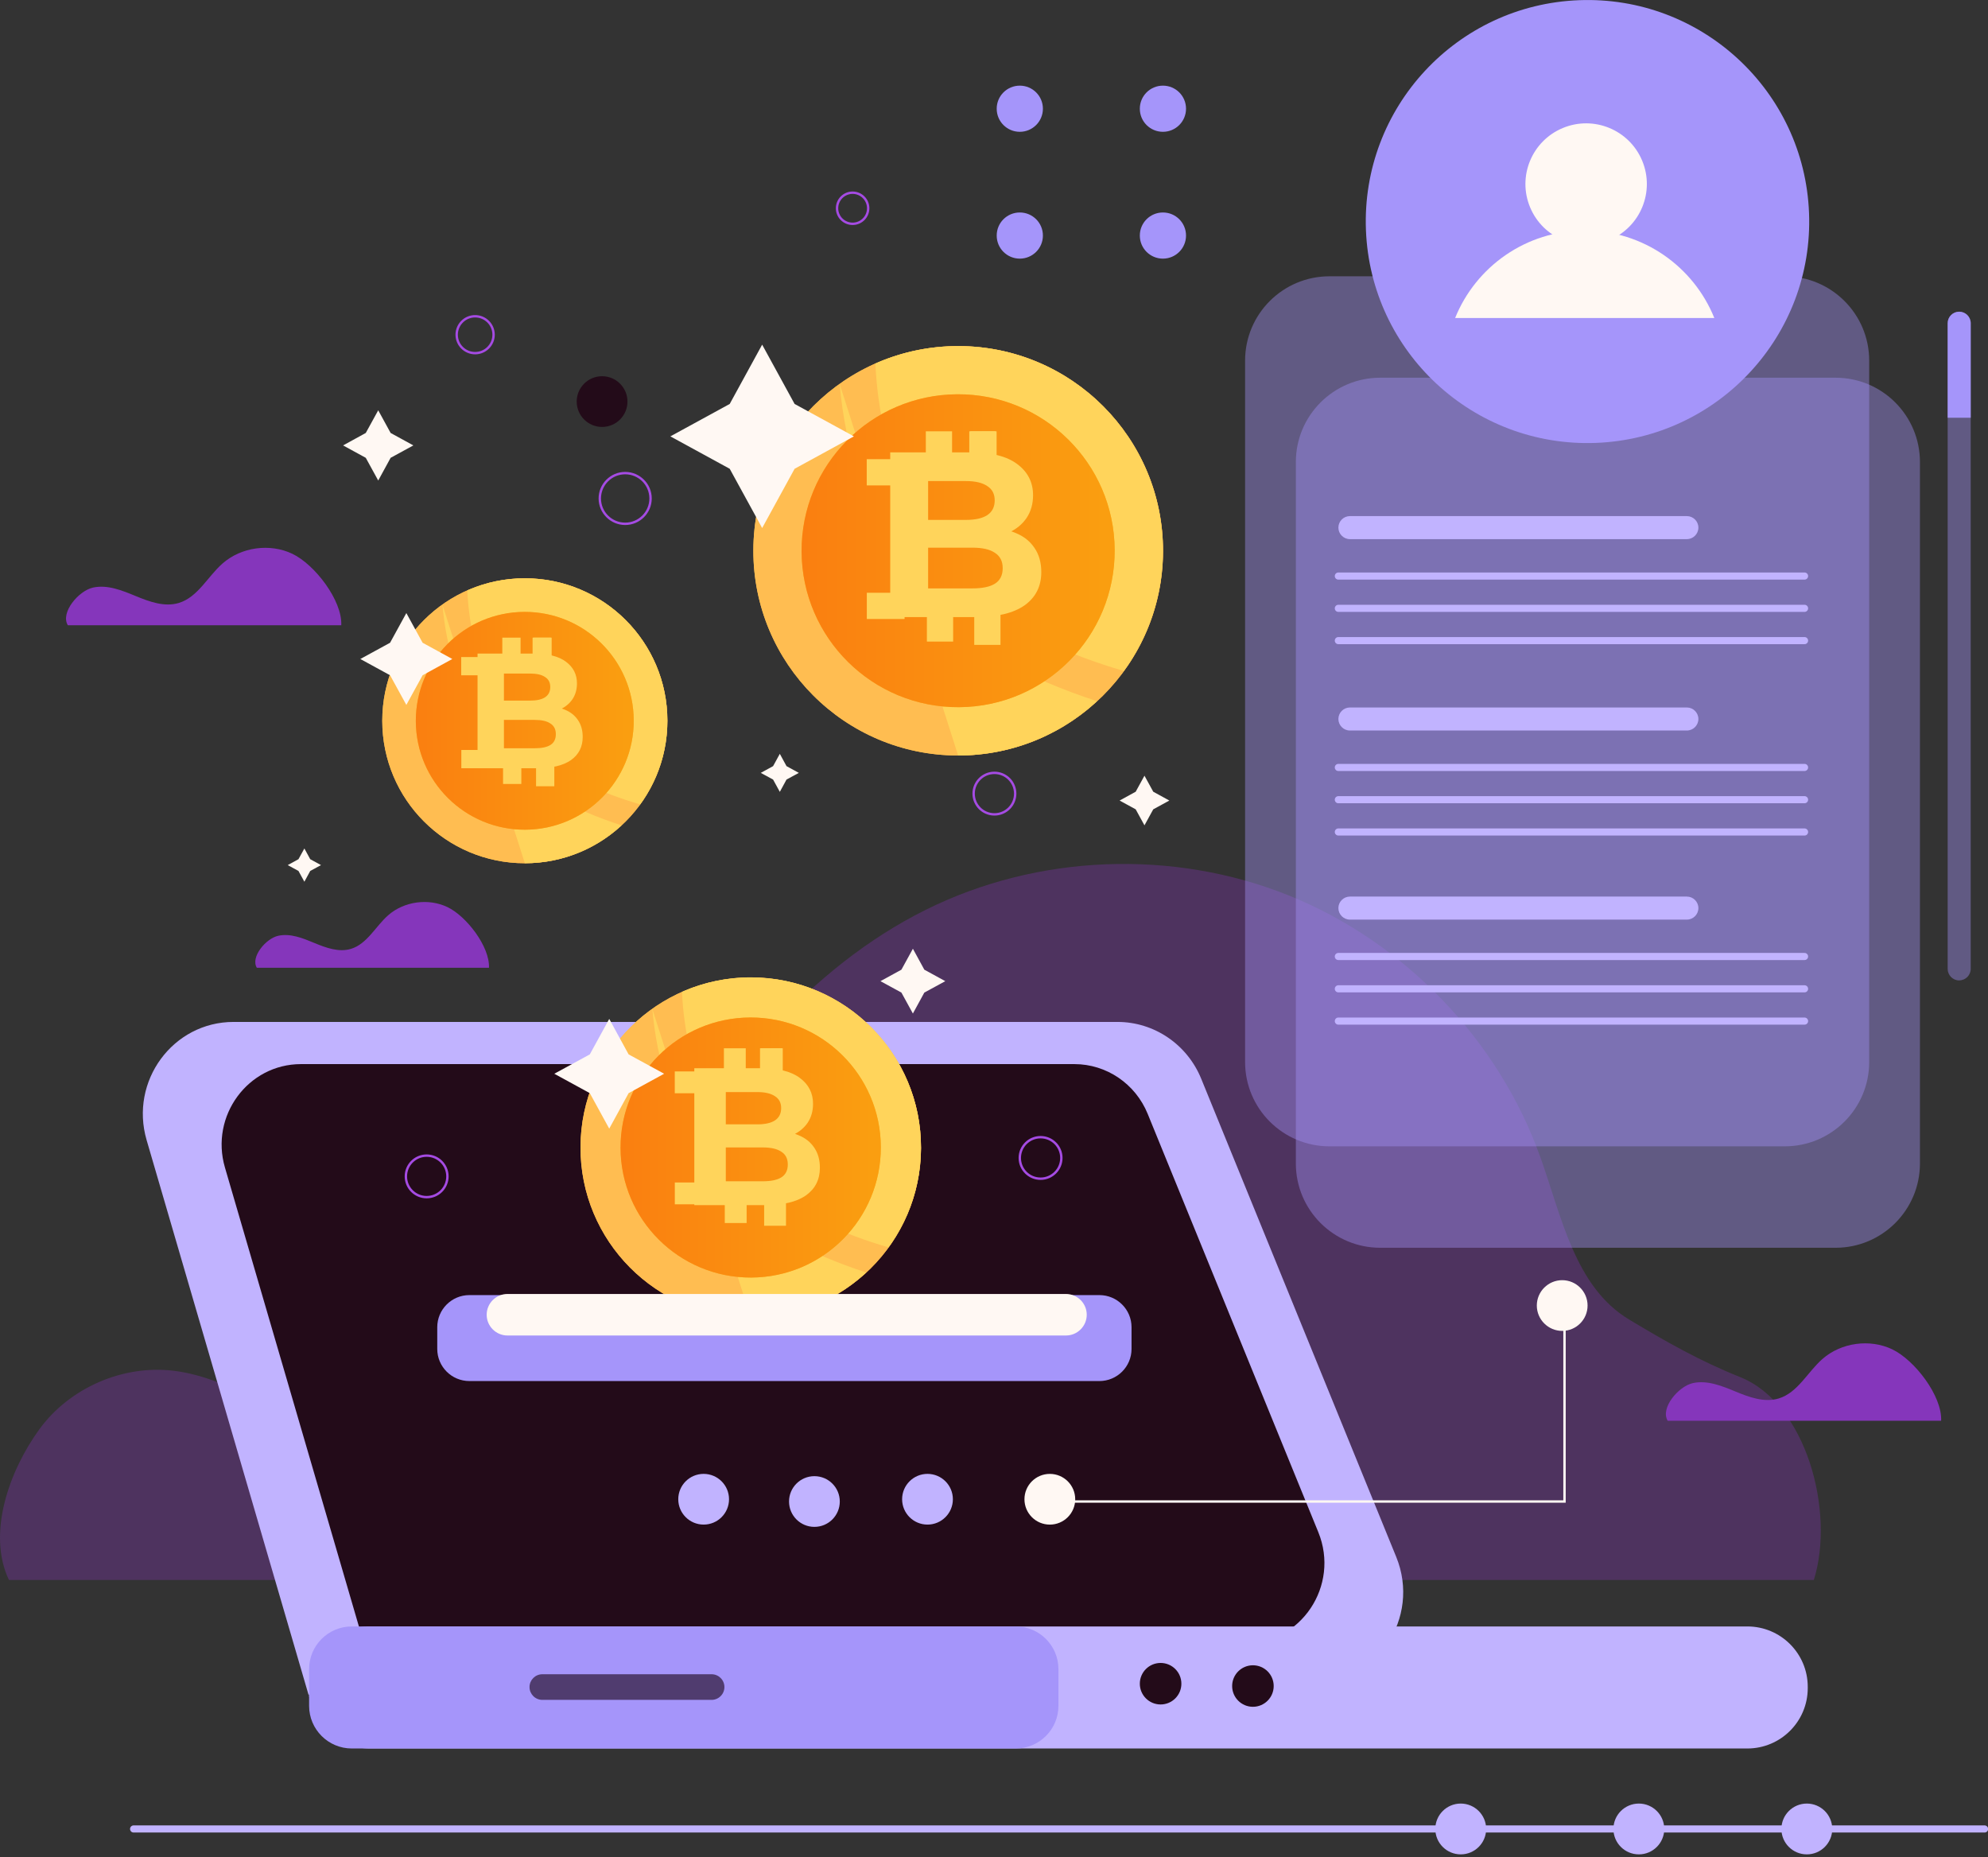 <svg width="500" height="467" viewBox="0 0 500 467" fill="none" xmlns="http://www.w3.org/2000/svg">
<rect x="0" y="0" width="500" height="467" fill="#333333" stroke="none"/>
<g clip-path="url(#clip0_779_32869)">
<path opacity="0.33" d="M456.174 397.329H2.246C-3.295 385.65 2.27 369.989 9.845 359.513C17.42 349.037 30.899 343.151 43.736 344.728C58.875 346.585 71.512 357.68 86.523 360.401C103.859 363.542 121.547 354.818 134.056 342.415C146.553 330.013 155.005 314.235 164.182 299.204C181.507 270.859 203.088 243.589 232.852 228.792C260.921 214.825 294.998 213.47 324.096 225.172C353.193 236.874 376.831 261.423 387.388 290.924C392.742 305.873 396.074 323.613 409.693 331.811C418.964 337.394 427.568 342.275 437.621 346.293C454.327 352.961 461.563 380.173 456.198 397.329H456.174Z" fill="#8536BB"/>
<path d="M77.745 426.701L36.875 286.707C32.549 271.875 43.492 256.996 58.736 256.996H281.053C290.277 256.996 298.589 262.637 302.119 271.291L351.16 391.524C357.427 406.882 346.18 423.734 329.802 423.512C252.259 422.485 71.841 420.721 77.745 426.712V426.701Z" fill="#C1B3FF"/>
<path d="M92.334 416.098L56.572 293.599C52.785 280.623 62.371 267.602 75.698 267.602H270.215C278.282 267.602 285.565 272.542 288.651 280.11L331.567 385.312C337.049 398.755 327.206 413.493 312.874 413.306C245.022 412.407 87.155 410.854 92.322 416.109L92.334 416.098Z" fill="#230B19"/>
<path d="M439.468 409.02H92.94C84.546 409.02 77.742 415.817 77.742 424.202V424.529C77.742 432.914 84.546 439.711 92.94 439.711H439.468C447.861 439.711 454.665 432.914 454.665 424.529V424.202C454.665 415.817 447.861 409.02 439.468 409.02Z" fill="#C1B3FF"/>
<path d="M255.46 409.02H88.486C82.552 409.02 77.742 413.825 77.742 419.752V428.979C77.742 434.906 82.552 439.711 88.486 439.711H255.46C261.394 439.711 266.204 434.906 266.204 428.979V419.752C266.204 413.825 261.394 409.02 255.46 409.02Z" fill="#A595FA"/>
<path opacity="0.4" d="M448.89 69.481H334.382C322.657 69.481 313.152 78.976 313.152 90.689V267.074C313.152 278.787 322.657 288.283 334.382 288.283H448.89C460.615 288.283 470.12 278.787 470.12 267.074V90.689C470.12 78.976 460.615 69.481 448.89 69.481Z" fill="#A595FA"/>
<path opacity="0.4" d="M461.656 94.988H347.148C335.423 94.988 325.918 104.484 325.918 116.197V292.582C325.918 304.295 335.423 313.791 347.148 313.791H461.656C473.381 313.791 482.885 304.295 482.885 292.582V116.197C482.885 104.484 473.381 94.988 461.656 94.988Z" fill="#A595FA"/>
<path d="M401.399 111.381C432.173 110.206 456.167 84.329 454.99 53.585C453.813 22.841 427.912 -1.129 397.137 0.047C366.362 1.223 342.368 27.099 343.545 57.843C344.722 88.587 370.624 112.557 401.399 111.381Z" fill="#A595FA"/>
<path d="M404.818 60.346C412.598 57.097 416.267 48.163 413.015 40.391C409.762 32.619 400.819 28.953 393.039 32.202C385.26 35.452 381.59 44.386 384.843 52.158C388.095 59.93 397.039 63.596 404.818 60.346Z" fill="#FFF8F3"/>
<path d="M431.166 79.968C425.964 67.074 413.338 57.977 398.573 57.977C383.808 57.977 371.183 67.074 365.98 79.968H431.178H431.166Z" fill="#FFF8F3"/>
<path d="M424.26 135.582H339.516C337.915 135.582 336.617 134.274 336.617 132.685C336.617 131.085 337.927 129.789 339.516 129.789H424.26C425.862 129.789 427.16 131.097 427.16 132.685C427.16 134.285 425.85 135.582 424.26 135.582Z" fill="#C1B3FF"/>
<path d="M336.605 144.867H453.861" stroke="#C1B3FF" stroke-width="1.791" stroke-linecap="round" stroke-linejoin="round"/>
<path d="M336.605 152.984H453.861" stroke="#C1B3FF" stroke-width="1.791" stroke-linecap="round" stroke-linejoin="round"/>
<path d="M336.605 161.102H453.861" stroke="#C1B3FF" stroke-width="1.791" stroke-linecap="round" stroke-linejoin="round"/>
<path d="M424.26 183.711H339.516C337.915 183.711 336.617 182.403 336.617 180.814C336.617 179.214 337.927 177.918 339.516 177.918H424.26C425.862 177.918 427.16 179.226 427.16 180.814C427.16 182.414 425.85 183.711 424.26 183.711Z" fill="#C1B3FF"/>
<path d="M336.605 192.996H453.861" stroke="#C1B3FF" stroke-width="1.791" stroke-linecap="round" stroke-linejoin="round"/>
<path d="M336.605 201.109H453.861" stroke="#C1B3FF" stroke-width="1.791" stroke-linecap="round" stroke-linejoin="round"/>
<path d="M336.605 209.23H453.861" stroke="#C1B3FF" stroke-width="1.791" stroke-linecap="round" stroke-linejoin="round"/>
<path d="M424.26 231.265H339.516C337.915 231.265 336.617 229.957 336.617 228.369C336.617 226.769 337.927 225.473 339.516 225.473H424.26C425.862 225.473 427.16 226.781 427.16 228.369C427.16 229.969 425.85 231.265 424.26 231.265Z" fill="#C1B3FF"/>
<path d="M336.605 240.539H453.861" stroke="#C1B3FF" stroke-width="1.791" stroke-linecap="round" stroke-linejoin="round"/>
<path d="M336.605 248.668H453.861" stroke="#C1B3FF" stroke-width="1.791" stroke-linecap="round" stroke-linejoin="round"/>
<path d="M336.605 256.785H453.861" stroke="#C1B3FF" stroke-width="1.791" stroke-linecap="round" stroke-linejoin="round"/>
<path d="M178.971 427.486H136.406C134.629 427.486 133.18 426.038 133.18 424.262C133.18 422.487 134.629 421.039 136.406 421.039H178.971C180.748 421.039 182.198 422.487 182.198 424.262C182.198 426.038 180.748 427.486 178.971 427.486Z" fill="#503C6F"/>
<path opacity="0.4" d="M492.755 246.558C491.153 246.558 489.855 245.25 489.855 243.661V81.279C489.855 79.679 491.165 78.383 492.755 78.383C494.356 78.383 495.654 79.691 495.654 81.279V243.65C495.654 245.25 494.345 246.546 492.755 246.546V246.558Z" fill="#A595FA"/>
<path d="M495.654 105.057V81.279C495.654 79.679 494.345 78.383 492.755 78.383C491.165 78.383 489.855 79.691 489.855 81.279V105.057H495.666H495.654Z" fill="#A595FA"/>
<path d="M393.49 326.578V377.603H266.941" stroke="#FFF8F3" stroke-width="0.601" stroke-miterlimit="10"/>
<path d="M264.043 383.41C267.568 383.41 270.426 380.555 270.426 377.033C270.426 373.511 267.568 370.656 264.043 370.656C260.518 370.656 257.66 373.511 257.66 377.033C257.66 380.555 260.518 383.41 264.043 383.41Z" fill="#FFF8F3"/>
<path d="M399.289 328.318C399.289 331.845 396.425 334.695 392.906 334.695C389.388 334.695 386.523 331.833 386.523 328.318C386.523 324.803 389.388 321.941 392.906 321.941C396.425 321.941 399.289 324.803 399.289 328.318Z" fill="#FFF8F3"/>
<path d="M231.644 288.771C231.738 265.139 212.644 245.904 188.994 245.809C165.344 245.714 146.095 264.795 146 288.428C145.905 312.061 165 331.296 188.65 331.39C212.3 331.485 231.549 312.404 231.644 288.771Z" fill="#FFBD51"/>
<path d="M231.644 288.771C231.738 265.139 212.644 245.904 188.994 245.809C165.344 245.714 146.095 264.795 146 288.428C145.905 312.061 165 331.296 188.65 331.39C212.3 331.485 231.549 312.404 231.644 288.771Z" fill="#FFBD51"/>
<path d="M172.213 256.923C173.85 268.859 178.129 280.596 185.435 290.242C193.022 300.263 203.438 306.581 215.07 310.914C217.794 311.93 220.6 312.853 223.464 313.693C228.596 306.639 231.636 297.962 231.636 288.572C231.636 264.946 212.463 245.781 188.814 245.781C182.664 245.781 176.808 247.089 171.523 249.425C171.64 251.936 171.862 254.435 172.213 256.923Z" fill="#FFD45B"/>
<path d="M188.815 331.363C200.026 331.363 210.22 327.054 217.854 320.011C214.3 318.855 210.793 317.547 207.356 316.087C194.672 310.692 184.069 302.446 176.458 290.849C169.198 279.79 165.212 266.896 164.055 253.676" fill="#FFD45B"/>
<path d="M188.919 321.279C206.997 321.216 221.6 306.524 221.537 288.464C221.474 270.404 206.768 255.815 188.69 255.878C170.612 255.941 156.008 270.633 156.071 288.693C156.134 306.753 170.841 321.342 188.919 321.279Z" fill="#FFA500"/>
<path opacity="0.62" d="M188.919 321.279C206.997 321.216 221.6 306.524 221.537 288.464C221.474 270.404 206.768 255.815 188.69 255.878C170.612 255.941 156.008 270.633 156.071 288.693C156.134 306.753 170.841 321.342 188.919 321.279Z" fill="url(#paint0_linear_779_32869)"/>
<path d="M174.626 303.07V268.634H191.451C195.78 268.634 199.027 269.454 201.191 271.094C203.389 272.734 204.487 274.898 204.487 277.587C204.487 279.391 204.045 280.965 203.159 282.31C202.274 283.622 201.06 284.639 199.519 285.36C197.977 286.082 196.206 286.442 194.206 286.442L195.14 284.426C197.305 284.426 199.223 284.786 200.896 285.508C202.569 286.197 203.864 287.23 204.782 288.607C205.734 289.985 206.209 291.674 206.209 293.674C206.209 296.626 205.045 298.938 202.716 300.611C200.388 302.25 196.961 303.07 192.435 303.07H174.626ZM182.546 297.069H191.844C193.91 297.069 195.468 296.741 196.518 296.085C197.6 295.396 198.141 294.314 198.141 292.838C198.141 291.395 197.6 290.329 196.518 289.64C195.468 288.919 193.91 288.558 191.844 288.558H181.956V282.753H190.467C192.402 282.753 193.878 282.425 194.894 281.769C195.944 281.08 196.469 280.047 196.469 278.67C196.469 277.325 195.944 276.325 194.894 275.669C193.878 274.98 192.402 274.636 190.467 274.636H182.546V297.069Z" fill="#FFD45B"/>
<path d="M187.565 263.621H182.07V271.504H187.565V263.621Z" fill="#FFD45B"/>
<path d="M187.784 299.684H182.289V307.567H187.784V299.684Z" fill="#FFD45B"/>
<path d="M196.647 263.621H191.152V271.504H196.647V263.621Z" fill="#FFD45B"/>
<path d="M196.87 263.621H191.375V271.504H196.87V263.621Z" fill="#FFD45B"/>
<path d="M197.686 300.371H192.191V308.254H197.686V300.371Z" fill="#FFD45B"/>
<path d="M177.602 274.934V269.445H169.711V274.934H177.602Z" fill="#FFD45B"/>
<path d="M177.613 302.86V297.371H169.722V302.86H177.613Z" fill="#FFD45B"/>
<path d="M153.228 256.234L158.103 265.157L167.035 270.027L158.103 274.909L153.228 283.831L148.342 274.909L139.41 270.027L148.342 265.157L153.228 256.234Z" fill="#FFF8F3"/>
<path d="M229.601 238.59L232.477 243.857L237.75 246.742L232.477 249.615L229.601 254.882L226.714 249.615L221.441 246.742L226.714 243.857L229.601 238.59Z" fill="#FFF8F3"/>
<path d="M131.999 217.091C151.801 217.091 167.854 201.049 167.854 181.26C167.854 161.472 151.801 145.43 131.999 145.43C112.197 145.43 96.144 161.472 96.144 181.26C96.144 201.049 112.197 217.091 131.999 217.091Z" fill="#FFBD51"/>
<path d="M131.999 217.091C151.801 217.091 167.854 201.049 167.854 181.26C167.854 161.472 151.801 145.43 131.999 145.43C112.197 145.43 96.144 161.472 96.144 181.26C96.144 201.049 112.197 217.091 131.999 217.091Z" fill="#FFBD51"/>
<path d="M118.1 154.761C119.468 164.758 123.045 174.58 129.171 182.662C135.519 191.047 144.24 196.349 153.99 199.97C156.269 200.822 158.619 201.593 161.016 202.294C165.318 196.384 167.855 189.12 167.855 181.26C167.855 161.476 151.804 145.43 132 145.43C126.845 145.43 121.946 146.527 117.527 148.478C117.621 150.58 117.82 152.671 118.1 154.749V154.761Z" fill="#FFD45B"/>
<path d="M132.001 217.078C141.388 217.078 149.922 213.47 156.317 207.572C153.336 206.602 150.401 205.505 147.525 204.29C136.899 199.77 128.026 192.868 121.655 183.163C115.576 173.902 112.232 163.099 111.273 152.039" fill="#FFD45B"/>
<path d="M132.101 208.655C147.234 208.591 159.451 196.278 159.388 181.153C159.324 166.028 147.005 153.818 131.871 153.881C116.737 153.945 104.52 166.257 104.584 181.383C104.647 196.508 116.967 208.718 132.101 208.655Z" fill="#FFA500"/>
<path opacity="0.62" d="M132.101 208.655C147.234 208.591 159.451 196.278 159.388 181.153C159.324 166.028 147.005 153.818 131.871 153.881C116.737 153.945 104.52 166.257 104.584 181.383C104.647 196.508 116.967 208.718 132.101 208.655Z" fill="url(#paint1_linear_779_32869)"/>
<path d="M120.11 193.195V164.362H134.197C137.822 164.362 140.54 165.049 142.353 166.422C144.193 167.795 145.112 169.607 145.112 171.859C145.112 173.369 144.742 174.687 144 175.813C143.259 176.912 142.243 177.763 140.952 178.367C139.662 178.971 138.179 179.273 136.504 179.273L137.286 177.584C139.099 177.584 140.705 177.886 142.106 178.491C143.506 179.067 144.591 179.932 145.36 181.085C146.156 182.239 146.554 183.653 146.554 185.328C146.554 187.799 145.579 189.735 143.63 191.136C141.68 192.509 138.81 193.195 135.021 193.195H120.11ZM126.742 188.17H134.527C136.257 188.17 137.561 187.896 138.44 187.346C139.346 186.77 139.799 185.864 139.799 184.628C139.799 183.42 139.346 182.527 138.44 181.95C137.561 181.346 136.257 181.044 134.527 181.044H126.247V176.184H133.373C134.993 176.184 136.229 175.909 137.08 175.36C137.959 174.783 138.398 173.918 138.398 172.765C138.398 171.639 137.959 170.802 137.08 170.253C136.229 169.676 134.993 169.388 133.373 169.388H126.742V188.17Z" fill="#FFD45B"/>
<path d="M130.93 160.355H126.336V166.954H130.93V160.355Z" fill="#FFD45B"/>
<path d="M131.118 190.555H126.523V197.153H131.118V190.555Z" fill="#FFD45B"/>
<path d="M138.544 160.355H133.949V166.954H138.544V160.355Z" fill="#FFD45B"/>
<path d="M138.743 160.355H134.148V166.954H138.743V160.355Z" fill="#FFD45B"/>
<path d="M139.419 191.129H134.824V197.727H139.419V191.129Z" fill="#FFD45B"/>
<path d="M122.598 169.824V165.234H115.993V169.824H122.598Z" fill="#FFD45B"/>
<path d="M122.633 193.195V188.605H116.028V193.195H122.633Z" fill="#FFD45B"/>
<path d="M102.199 154.176L106.29 161.639L113.76 165.726L106.29 169.814L102.199 177.276L98.107 169.814L90.625 165.726L98.107 161.639L102.199 154.176Z" fill="#FFF8F3"/>
<path d="M292.516 138.632C292.58 110.201 269.566 87.1 241.113 87.036C212.659 86.971 189.541 109.967 189.476 138.399C189.412 166.831 212.425 189.931 240.879 189.996C269.332 190.06 292.451 167.064 292.516 138.632Z" fill="#FFBD51"/>
<path d="M292.516 138.632C292.58 110.201 269.566 87.1 241.113 87.036C212.659 86.971 189.541 109.967 189.476 138.399C189.412 166.831 212.425 189.931 240.879 189.996C269.332 190.06 292.451 167.064 292.516 138.632Z" fill="#FFBD51"/>
<path d="M220.998 100.431C222.974 114.796 228.106 128.904 236.909 140.524C246.039 152.577 258.559 160.179 272.565 165.4C275.838 166.614 279.216 167.736 282.665 168.74C288.838 160.25 292.485 149.809 292.485 138.515C292.485 110.089 269.42 87.035 240.965 87.035C233.565 87.035 226.528 88.612 220.168 91.415C220.308 94.428 220.577 97.441 220.986 100.431H220.998Z" fill="#FFD45B"/>
<path d="M240.975 189.985C254.454 189.985 266.729 184.8 275.906 176.332C271.627 174.943 267.418 173.366 263.28 171.614C248.012 165.121 235.258 155.194 226.104 141.261C217.372 127.947 212.567 112.438 211.176 96.531" fill="#FFD45B"/>
<path d="M241.211 177.844C262.956 177.715 280.479 159.995 280.35 138.265C280.221 116.535 262.489 99.024 240.744 99.153C218.999 99.282 201.476 117.002 201.605 138.732C201.734 160.462 219.466 177.973 241.211 177.844Z" fill="#FFA500"/>
<path opacity="0.62" d="M241.211 177.844C262.956 177.715 280.479 159.995 280.35 138.265C280.221 116.535 262.489 99.024 240.744 99.153C218.999 99.282 201.476 117.002 201.605 138.732C201.734 160.462 219.466 177.973 241.211 177.844Z" fill="url(#paint2_linear_779_32869)"/>
<path d="M223.9 155.188V113.76H244.141C249.349 113.76 253.255 114.746 255.859 116.719C258.503 118.692 259.824 121.296 259.824 124.531C259.824 126.701 259.292 128.595 258.226 130.212C257.161 131.791 255.701 133.014 253.847 133.882C251.992 134.75 249.862 135.184 247.455 135.184L248.58 132.757C251.184 132.757 253.492 133.191 255.504 134.059C257.516 134.888 259.075 136.131 260.179 137.788C261.324 139.445 261.896 141.477 261.896 143.884C261.896 147.435 260.495 150.216 257.694 152.228C254.892 154.201 250.769 155.188 245.325 155.188H223.9ZM233.429 147.967H244.614C247.1 147.967 248.974 147.573 250.237 146.784C251.539 145.955 252.19 144.653 252.19 142.878C252.19 141.141 251.539 139.859 250.237 139.031C248.974 138.163 247.1 137.729 244.614 137.729H232.719V130.745H242.957C245.285 130.745 247.061 130.35 248.284 129.561C249.546 128.733 250.178 127.49 250.178 125.833C250.178 124.215 249.546 123.012 248.284 122.223C247.061 121.394 245.285 120.98 242.957 120.98H233.429V147.967Z" fill="#FFD45B"/>
<path d="M239.457 108.465H232.852V117.948H239.457V108.465Z" fill="#FFD45B"/>
<path d="M239.726 151.863H233.121V161.346H239.726V151.863Z" fill="#FFD45B"/>
<path d="M250.386 108.465H243.781V117.948H250.386V108.465Z" fill="#FFD45B"/>
<path d="M250.656 108.465H244.051V117.948H250.656V108.465Z" fill="#FFD45B"/>
<path d="M251.636 152.691H245.031V162.175H251.636V152.691Z" fill="#FFD45B"/>
<path d="M227.484 122.071V115.473H217.992V122.071H227.484Z" fill="#FFD45B"/>
<path d="M227.508 155.669V149.07H218.015V155.669H227.508Z" fill="#FFD45B"/>
<path d="M191.69 86.672L199.85 101.586L214.767 109.738L199.85 117.889L191.69 132.791L183.53 117.889L168.602 109.738L183.53 101.586L191.69 86.672Z" fill="#FFF8F3"/>
<path d="M276.503 325.691H118.062C113.595 325.691 109.973 329.31 109.973 333.773V339.227C109.973 343.691 113.595 347.309 118.062 347.309H276.503C280.971 347.309 284.593 343.691 284.593 339.227V333.773C284.593 329.31 280.971 325.691 276.503 325.691Z" fill="#A595FA"/>
<path d="M268.112 335.851H127.628C124.752 335.851 122.402 333.504 122.402 330.631C122.402 327.758 124.752 325.41 127.628 325.41H268.1C270.976 325.41 273.326 327.758 273.326 330.631C273.326 333.504 270.976 335.851 268.1 335.851H268.112Z" fill="#FFF8F3"/>
<path d="M196.133 189.574L197.816 192.669L200.914 194.363L197.816 196.044L196.133 199.139L194.438 196.044L191.34 194.363L194.438 192.669L196.133 189.574Z" fill="#FFF8F3"/>
<path d="M95.127 103.184L98.248 108.883L103.965 112.013L98.248 115.131L95.127 120.842L91.994 115.131L86.289 112.013L91.994 108.883L95.127 103.184Z" fill="#FFF8F3"/>
<path d="M76.552 213.375L78.025 216.073L80.737 217.556L78.025 219.028L76.552 221.737L75.068 219.028L72.367 217.556L75.068 216.073L76.552 213.375Z" fill="#FFF8F3"/>
<path d="M287.844 195.074L290.054 199.103L294.099 201.322L290.054 203.53L287.844 207.559L285.635 203.53L281.59 201.322L285.635 199.103L287.844 195.074Z" fill="#FFF8F3"/>
<path d="M262.3 27.343C262.3 30.543 259.705 33.148 256.49 33.148C253.275 33.148 250.68 30.555 250.68 27.343C250.68 24.132 253.275 21.539 256.49 21.539C259.705 21.539 262.3 24.132 262.3 27.343Z" fill="#A595FA"/>
<path d="M298.296 27.343C298.296 30.543 295.701 33.148 292.486 33.148C289.271 33.148 286.676 30.555 286.676 27.343C286.676 24.132 289.271 21.539 292.486 21.539C295.701 21.539 298.296 24.132 298.296 27.343Z" fill="#A595FA"/>
<path d="M262.3 59.238C262.3 62.438 259.705 65.042 256.49 65.042C253.275 65.042 250.68 62.45 250.68 59.238C250.68 56.026 253.275 53.434 256.49 53.434C259.705 53.434 262.3 56.026 262.3 59.238Z" fill="#A595FA"/>
<path d="M298.296 59.238C298.296 62.438 295.701 65.042 292.486 65.042C289.271 65.042 286.676 62.45 286.676 59.238C286.676 56.026 289.271 53.434 292.486 53.434C295.701 53.434 298.296 56.026 298.296 59.238Z" fill="#A595FA"/>
<path d="M33.602 459.949H499.138" stroke="#C1B3FF" stroke-width="1.791" stroke-linecap="round" stroke-linejoin="round"/>
<path d="M373.782 459.951C373.782 463.478 370.917 466.339 367.387 466.339C363.856 466.339 360.992 463.478 360.992 459.951C360.992 456.424 363.856 453.562 367.387 453.562C370.917 453.562 373.782 456.424 373.782 459.951Z" fill="#C1B3FF"/>
<path d="M460.828 459.951C460.828 463.478 457.964 466.339 454.434 466.339C450.903 466.339 448.039 463.478 448.039 459.951C448.039 456.424 450.903 453.562 454.434 453.562C457.964 453.562 460.828 456.424 460.828 459.951Z" fill="#C1B3FF"/>
<path d="M418.578 459.951C418.578 463.478 415.714 466.339 412.184 466.339C408.653 466.339 405.789 463.478 405.789 459.951C405.789 456.424 408.653 453.562 412.184 453.562C415.714 453.562 418.578 456.424 418.578 459.951Z" fill="#C1B3FF"/>
<path d="M176.973 383.406C180.498 383.406 183.356 380.551 183.356 377.029C183.356 373.507 180.498 370.652 176.973 370.652C173.448 370.652 170.59 373.507 170.59 377.029C170.59 380.551 173.448 383.406 176.973 383.406Z" fill="#C1B3FF"/>
<path d="M204.832 383.98C208.357 383.98 211.215 381.125 211.215 377.603C211.215 374.082 208.357 371.227 204.832 371.227C201.307 371.227 198.449 374.082 198.449 377.603C198.449 381.125 201.307 383.98 204.832 383.98Z" fill="#C1B3FF"/>
<path d="M233.274 383.406C236.799 383.406 239.657 380.551 239.657 377.029C239.657 373.507 236.799 370.652 233.274 370.652C229.748 370.652 226.891 373.507 226.891 377.029C226.891 380.551 229.748 383.406 233.274 383.406Z" fill="#C1B3FF"/>
<path d="M122.985 243.368H64.592C62.955 240.67 66.883 236.01 69.969 235.333C73.055 234.655 76.189 235.94 79.099 237.155C82.01 238.358 85.237 239.537 88.253 238.626C92.333 237.4 94.426 232.985 97.629 230.171C101.615 226.667 107.741 225.826 112.534 228.115C117.327 230.404 123.207 238.066 122.985 243.356V243.368Z" fill="#8536BB"/>
<path d="M85.834 157.235H17.059C15.13 154.059 19.759 148.57 23.395 147.764C27.031 146.97 30.713 148.488 34.15 149.901C37.587 151.326 41.375 152.704 44.94 151.641C49.757 150.205 52.212 144.996 55.988 141.691C60.687 137.568 67.9 136.575 73.535 139.273C79.17 141.971 86.102 150.987 85.834 157.224V157.235Z" fill="#8536BB"/>
<path d="M488.216 357.294H419.441C417.513 354.117 422.142 348.628 425.778 347.822C429.413 347.028 433.096 348.546 436.533 349.96C439.97 351.384 443.758 352.763 447.323 351.7C452.14 350.263 454.595 345.055 458.371 341.749C463.07 337.627 470.283 336.634 475.918 339.332C481.553 342.03 488.485 351.046 488.216 357.282V357.294Z" fill="#8536BB"/>
<path d="M297.127 423.42C297.127 426.304 294.789 428.64 291.901 428.64C289.014 428.64 286.676 426.304 286.676 423.42C286.676 420.535 289.014 418.199 291.901 418.199C294.789 418.199 297.127 420.535 297.127 423.42Z" fill="#230B19"/>
<path d="M320.346 424.006C320.346 426.89 318.008 429.226 315.12 429.226C312.233 429.226 309.895 426.89 309.895 424.006C309.895 421.121 312.233 418.785 315.12 418.785C318.008 418.785 320.346 421.121 320.346 424.006Z" fill="#230B19"/>
<path d="M151.43 107.367C154.955 107.367 157.813 104.512 157.813 100.99C157.813 97.468 154.955 94.613 151.43 94.613C147.905 94.613 145.047 97.468 145.047 100.99C145.047 104.512 147.905 107.367 151.43 107.367Z" fill="#230B19"/>
<path d="M112.533 295.838C112.533 298.722 110.195 301.058 107.308 301.058C104.42 301.058 102.082 298.722 102.082 295.838C102.082 292.953 104.42 290.617 107.308 290.617C110.195 290.617 112.533 292.953 112.533 295.838Z" stroke="#A54BE3" stroke-width="0.601" stroke-miterlimit="10"/>
<path d="M266.94 291.201C266.94 294.086 264.601 296.421 261.714 296.421C258.826 296.421 256.488 294.086 256.488 291.201C256.488 288.316 258.826 285.98 261.714 285.98C264.601 285.98 266.94 288.316 266.94 291.201Z" stroke="#A54BE3" stroke-width="0.601" stroke-miterlimit="10"/>
<path d="M157.238 131.73C160.764 131.73 163.621 128.875 163.621 125.353C163.621 121.831 160.764 118.977 157.238 118.977C153.713 118.977 150.855 121.831 150.855 125.353C150.855 128.875 153.713 131.73 157.238 131.73Z" stroke="#A54BE3" stroke-width="0.601" stroke-miterlimit="10"/>
<path d="M119.5 88.808C122.064 88.808 124.142 86.732 124.142 84.172C124.142 81.611 122.064 79.535 119.5 79.535C116.937 79.535 114.859 81.611 114.859 84.172C114.859 86.732 116.937 88.808 119.5 88.808Z" stroke="#A54BE3" stroke-width="0.601" stroke-miterlimit="10"/>
<path d="M255.33 199.58C255.33 202.464 252.992 204.8 250.105 204.8C247.217 204.8 244.879 202.464 244.879 199.58C244.879 196.695 247.217 194.359 250.105 194.359C252.992 194.359 255.33 196.695 255.33 199.58Z" stroke="#A54BE3" stroke-width="0.601" stroke-miterlimit="10"/>
<path d="M218.356 52.373C218.356 54.534 216.602 56.286 214.44 56.286C212.277 56.286 210.523 54.534 210.523 52.373C210.523 50.213 212.277 48.461 214.44 48.461C216.602 48.461 218.356 50.213 218.356 52.373Z" stroke="#A54BE3" stroke-width="0.601" stroke-miterlimit="10"/>
</g>
<defs>
<linearGradient id="paint0_linear_779_32869" x1="221.553" y1="288.775" x2="156.086" y2="288.775" gradientUnits="userSpaceOnUse">
<stop offset="0.02" stop-color="#F79A19"/>
<stop offset="1" stop-color="#F76719"/>
</linearGradient>
<linearGradient id="paint1_linear_779_32869" x1="159.397" y1="181.504" x2="104.592" y2="181.504" gradientUnits="userSpaceOnUse">
<stop offset="0.02" stop-color="#F79A19"/>
<stop offset="1" stop-color="#F76719"/>
</linearGradient>
<linearGradient id="paint2_linear_779_32869" x1="280.36" y1="138.405" x2="201.601" y2="138.405" gradientUnits="userSpaceOnUse">
<stop offset="0.02" stop-color="#F79A19"/>
<stop offset="1" stop-color="#F76719"/>
</linearGradient>
<clipPath id="clip0_779_32869">
<rect width="500" height="466.346" fill="white"/>
</clipPath>
</defs>
</svg>
